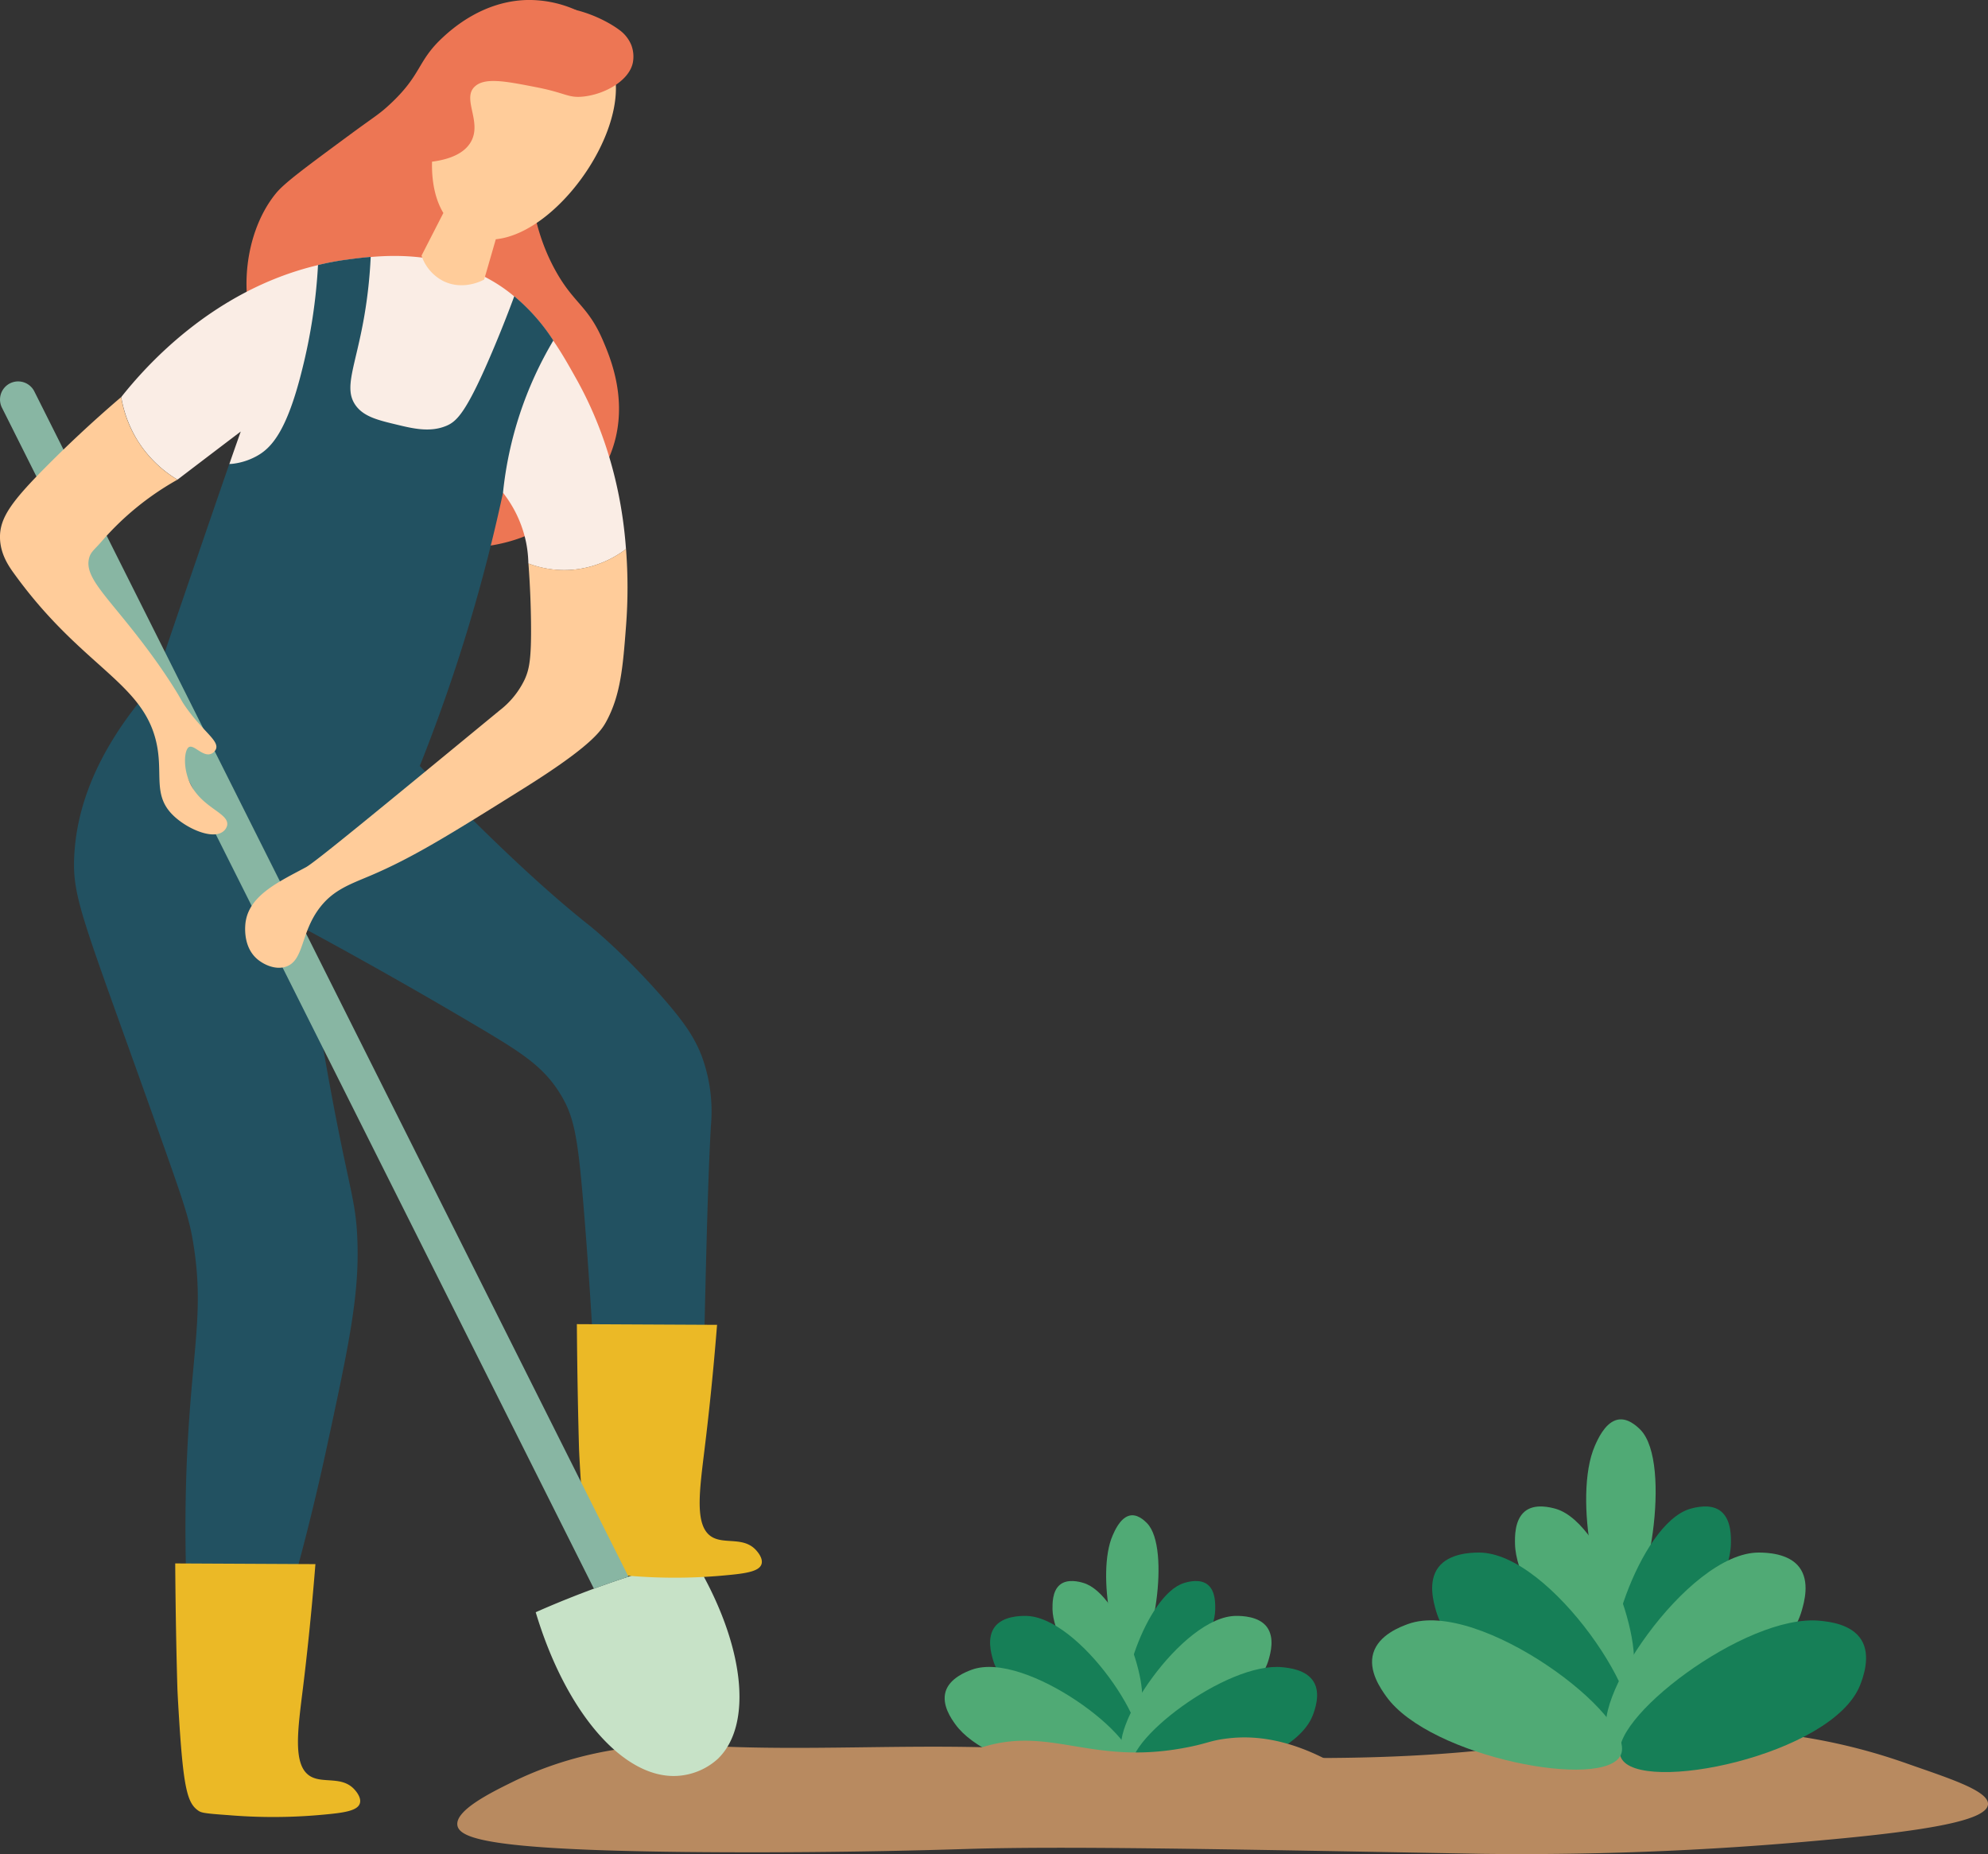 <svg xmlns="http://www.w3.org/2000/svg" viewBox="0 0 718.89 670.35"><rect x="0" y="0" width="718.89" height="670.35" fill="#333333" stroke="none"/><defs><style>.cls-1{fill:#b88a60;}.cls-2{fill:#50aa75;}.cls-3{fill:#167f57;}.cls-4{fill:#c7e2c7;}.cls-5{fill:#ed7654;}.cls-6{fill:#225161;}.cls-7{fill:#ebb926;}.cls-8{fill:#faede5;}.cls-9{fill:#88b6a3;}.cls-10{fill:#ffcc9a;}</style></defs><g id="Layer_2" data-name="Layer 2"><g id="_ÎÓÈ_1" data-name="—ÎÓÈ_1"><path class="cls-1" d="M718.89,652.34c.35-5-14.93-9.67-29.52-14.83a211.64,211.64,0,0,0-57.47-11.69,309.51,309.51,0,0,0-69.46,3.5C505.9,638.46,453,636,366.15,632.07c-37.54-1.71-75.22,1.17-112.74-1-6.74-.4-36.74-2.22-68,13.14-7.81,3.84-20.94,10.31-20,15.76.89,5.21,14.66,9.37,97,9.69,44.6.17,77.71-.9,87.93-1.21,33.77-1,84.46-.08,185.85,1.79a1181.36,1181.36,0,0,0,123.6-5C698.54,661.73,718.49,658,718.89,652.34Z"/><path class="cls-2" d="M586.6,583.39c-8.66,2-18.06-42-9.87-60.67,1-2.28,3.45-7.84,7.51-9.25s7.79,2.27,9,3.48C604.9,529,595.64,581.35,586.6,583.39Z"/><path class="cls-3" d="M585.31,607.85c8.3,5.69,40.16-29.3,40.61-49.65.05-2.49.19-8.58-3.46-11.69s-9.47-1.52-11.33-1C592.65,551,576.64,601.91,585.31,607.85Z"/><path class="cls-2" d="M588.46,607.85c-8.3,5.69-40.16-29.3-40.61-49.65-.05-2.49-.19-8.58,3.46-11.69s9.47-1.52,11.33-1C581.12,551,597.13,601.91,588.46,607.85Z"/><path class="cls-3" d="M588.56,628.34c-9.15,10-62.26-21.26-69.3-46.07-.86-3-3-10.45.87-15.61s12-5.34,14.63-5.35C560.85,561.2,598.11,617.87,588.56,628.34Z"/><path class="cls-2" d="M582.26,628.34c9.15,10,62.25-21.26,69.29-46.07.86-3,3-10.45-.86-15.61s-12-5.34-14.64-5.35C610,561.2,572.7,617.87,582.26,628.34Z"/><path class="cls-3" d="M586.22,635.54c-6.22-12.83,45-52.38,72-49.56,3.3.34,11.36,1.18,14.9,6.93s.53,13.78-.49,16.35C662.55,634.72,592.7,648.93,586.22,635.54Z"/><path class="cls-2" d="M586.16,634.35c-5.48,13.15-69.09,1.06-84.86-21-1.92-2.69-6.64-9.28-4.68-15.73,2-6.64,10-9.54,12.56-10.48C534.94,577.8,591.89,620.62,586.16,634.35Z"/><path class="cls-2" d="M409.81,600.81c-6.53,1.47-13.62-31.7-7.44-45.73.75-1.72,2.6-5.91,5.66-7s5.88,1.72,6.77,2.63C423.61,559.81,416.63,599.28,409.81,600.81Z"/><path class="cls-3" d="M408.84,619.25c6.26,4.29,30.27-22.09,30.61-37.43,0-1.87.15-6.46-2.61-8.81s-7.13-1.15-8.54-.73C414.37,576.36,402.3,614.78,408.84,619.25Z"/><path class="cls-2" d="M411.22,619.25c-6.26,4.29-30.28-22.09-30.62-37.43,0-1.87-.14-6.46,2.61-8.81s7.14-1.15,8.54-.73C405.68,576.36,417.75,614.78,411.22,619.25Z"/><path class="cls-3" d="M411.29,634.7c-6.9,7.56-46.93-16-52.24-34.73-.65-2.28-2.23-7.87.65-11.76s9.05-4,11-4C390.4,584.09,418.49,626.81,411.29,634.7Z"/><path class="cls-2" d="M406.54,634.7c6.9,7.56,46.93-16,52.24-34.73.65-2.28,2.23-7.87-.66-11.76s-9.05-4-11-4C427.43,584.09,399.34,626.81,406.54,634.7Z"/><path class="cls-3" d="M409.52,640.13c-4.68-9.67,34-39.49,54.27-37.36,2.49.26,8.56.89,11.23,5.22s.4,10.39-.37,12.32C467.07,639.51,414.41,650.22,409.52,640.13Z"/><path class="cls-2" d="M409.48,639.23c-4.13,9.92-52.08.8-64-15.81-1.45-2-5-7-3.53-11.87s7.52-7.18,9.47-7.89C370.87,596.6,413.8,628.88,409.48,639.23Z"/><path class="cls-1" d="M491.07,643c-20.46-14-36-15.76-46.7-14.54-7.41.84-7.25,1.9-17,3.63-33.13,5.89-47.68-8.08-72.24-.38A60.77,60.77,0,0,0,334,643.59c18.08,1.51,37.12,2.56,57,3A900.5,900.5,0,0,0,491.07,643Z"/><path class="cls-4" d="M228,569.79a356.18,356.18,0,0,0-34.28,13.09c10.88,36.27,31.59,60,50.82,59.19a23.83,23.83,0,0,0,14.95-6.1c12.88-12.21,10.11-41.55-8.85-72.71C243.36,565.09,235.79,567.25,228,569.79Z"/><path class="cls-5" d="M208.39,3.67A41.67,41.67,0,0,0,190.56,0c-15.92.39-27.05,10.4-30.42,13.51-9.41,8.71-7.47,13.34-19.16,24.21-3.91,3.64-5.41,4.32-14.08,10.7C111,60.15,103,66,99.85,69.82,87,85.43,85.3,113.68,97,128.93c6.94,9,13.24,6.57,20.28,16.89,8.91,13.06,2.28,22.07,8.45,33.22,9.26,16.73,39.52,24.1,63.1,15.2,1.92-.72,27.84-11,33.81-36,3.71-15.58-2.11-29.27-4.51-34.91-5.52-13-10.69-13.45-17.47-25.89-10-18.33-9.36-36.77-9-44.48A94.92,94.92,0,0,1,208.39,3.67Z"/><path class="cls-6" d="M55.64,247.52c-22.92,25.89-28.1,47.52-28.8,62.09-.75,15.58,3.58,23.58,31.4,102C66.89,436,68.6,441.19,70,450.17c3.62,22.92-.06,36.11-2,69.29-.7,12.13-1.31,29.62-.66,51h39.28c3-10.91,7-26.38,11.1-45.11,8-37.06,12.05-55.58,11.57-75.21-.43-17.77-3.24-18.5-12.28-70.37-3.23-18.56-5.56-33.87-7-44.11,24.63,13.31,45.74,25.44,62.85,35.58,16,9.48,23.86,14.48,30,24.67,5,8.36,6.23,15.91,8.51,44.45,1.06,13.36,2.23,29.68,3.27,48.38h39.91c.83-35.95,1.47-63.32,2.53-81.76a58,58,0,0,0-3.19-24.8c-2.57-6.85-6.3-12.36-13.74-20.92-14.78-17-27-26.65-27-26.65-12.53-9.91-31.7-26.8-61.34-57.68a143.68,143.68,0,0,1-96.16-29.41Z"/><path class="cls-7" d="M112,642.05c4.66,3,11.73-.21,16.32,5.08.46.53,2.44,2.81,1.81,4.85-.78,2.55-5.21,3.35-12.27,4a194.11,194.11,0,0,1-35.15.27c-9.09-.64-10-.88-11.13-1.72-3.69-2.65-5.2-7.59-6.76-32.15-.6-9.45-.68-12.25-.68-12.25-.3-10.37-.64-25.45-.78-44.89l50.7.25c-1.53,19.15-3.22,34.31-4.46,44.43C107.7,625.31,105.77,638,112,642.05Z"/><path class="cls-7" d="M257.24,555.54c4.66,3,11.74-.21,16.32,5.08.46.53,2.44,2.81,1.82,4.85-.78,2.55-5.22,3.35-12.28,4a195,195,0,0,1-35.15.27c-9.09-.64-10-.88-11.13-1.72-3.69-2.65-5.19-7.59-6.76-32.16-.6-9.44-.68-12.24-.68-12.24-.29-10.37-.63-25.45-.78-44.89l50.7.25c-1.52,19.15-3.21,34.31-4.46,44.43C253,538.8,251,551.5,257.24,555.54Z"/><path class="cls-8" d="M43.84,143.56a43.89,43.89,0,0,0,5.9,15.69,43.23,43.23,0,0,0,14.44,14.17c7.59-5.8,15.24-11.61,22.88-17.41-.36,1-3.14,8.88-4.14,11.82l99,10.35A43.21,43.21,0,0,1,190.22,196a42.57,42.57,0,0,1,.84,7.72,36.23,36.23,0,0,0,18.31,2,37.58,37.58,0,0,0,17-7.21c-2.14-29.76-11.88-50.79-18.31-62.14-2.46-4.39-5-8.89-8-13.23a70.75,70.75,0,0,0-14.13-16,55.65,55.65,0,0,0-8.32-5.8c-15.86-9.1-32-9.42-43.6-8.42-3.2.26-6,.62-8.32.94a98.52,98.52,0,0,0-10.73,2C76.33,105,51.79,133.52,43.84,143.56Z"/><path class="cls-6" d="M55.64,247.52c3.88,5.48,19.16,25.66,47.64,32.58a82.6,82.6,0,0,0,48.52-3.17c4.5-11.3,8.9-23.28,13.09-36a615,615,0,0,0,17-62.76,134.39,134.39,0,0,1,18.21-55.07,70.75,70.75,0,0,0-14.13-16c-1.61,4.35-4,10.62-7.14,18.1-10,23.83-13.57,27.14-17.44,28.76-5.83,2.44-12,1-17.89-.43-6.78-1.62-12-2.87-14.95-7.05-4.38-6.25,0-13.85,3.18-32.18a172.67,172.67,0,0,0,2.32-21.42c-3.2.26-6,.62-8.32.94a98.52,98.52,0,0,0-10.73,2,198.91,198.91,0,0,1-5.76,37.87c-5.6,22.59-11.25,28.45-16.65,31.33a23.67,23.67,0,0,1-9.68,2.77C78.37,180.8,60.14,234,55.64,247.52Z"/><path class="cls-9" d="M.7,147.38l214.07,427c4-1.46,8.21-2.93,12.5-4.34L12.42,141.52A6.55,6.55,0,0,0,.7,147.38Z"/><path class="cls-10" d="M226.38,198.48a181.35,181.35,0,0,1,0,27.89c-1.11,14.46-1.9,24.84-7.14,34.48-1.8,3.31-5.4,8.88-29.87,24.18-26.65,16.67-40,25-55.45,31.56-7.43,3.14-13.25,5.15-18.1,11.33-7.24,9.22-5.75,19.33-12.43,21.57-3.87,1.3-8.17-.82-10.47-2.83-5.57-4.88-4.16-13.26-4-13.92,1.72-9.33,12.3-14.15,21.7-19.2,3.27-1.76,25.52-20.06,70-56.66a30.94,30.94,0,0,0,9.16-11.33c1.67-3.73,2.4-7.62,2.24-20.73-.07-5.46-.29-12.64-.93-21.11A37,37,0,0,0,206.81,206,37.45,37.45,0,0,0,226.38,198.48Z"/><path class="cls-10" d="M219.93,20.25c-5.52-9.75-19.35-14.09-30-12.2C163.32,12.77,148.5,57.49,160.33,77l-7.9,15.42a16,16,0,0,0,7.77,9.14c7.23,3.64,14.28-.15,14.88-.49q2.1-7.27,4.21-14.57C203.48,84.06,231.81,41.22,219.93,20.25Z"/><path class="cls-5" d="M223.8,10.71a12.63,12.63,0,0,1,4.51,5.63,11.76,11.76,0,0,1,.56,6.19c-1.24,6.56-10.07,11.57-18,12.39-5.46.56-6.23-1.3-16.9-3.38-11.36-2.22-19-3.72-22.53,0-4.22,4.45,2.87,12.6-1.13,19.7-2.95,5.23-10.06,6.85-15.7,7.4a51.07,51.07,0,0,1,2.74-26c1.84-4.75,9.75-22.95,29.3-28.71C205.88-1.72,221.72,9.12,223.8,10.71Z"/><path class="cls-10" d="M64.18,173.42a102.5,102.5,0,0,0-27.53,22.44c-2.28,2.65-3.76,3.6-4.36,5.67C30.12,209,39.38,215.87,54,235.66c3.17,4.29,5.94,8.3,8.65,12.57,3.25,5.13,2.6,4.63,4.36,7.16,6.28,9.05,12.28,12.31,11.09,15.43a3.32,3.32,0,0,1-1.69,1.69c-3,1.28-6.15-3.3-8-2.45s-2.48,8.18.89,14.22c4.5,8.05,13.56,9.81,12.85,14.06a3.8,3.8,0,0,1-1.47,2.28c-3.94,3.14-13.73-1.24-18.61-6.39-6.86-7.24-2.94-14.86-5.62-26.18-5.07-21.52-27.06-27.14-51.17-60.42C3.17,204.75.16,200.42,0,194.55c-.18-7.3,4.16-13.27,17.15-26.3,6.57-6.59,15.49-15.14,26.67-24.69a42.85,42.85,0,0,0,20.34,29.86Z"/></g></g></svg>